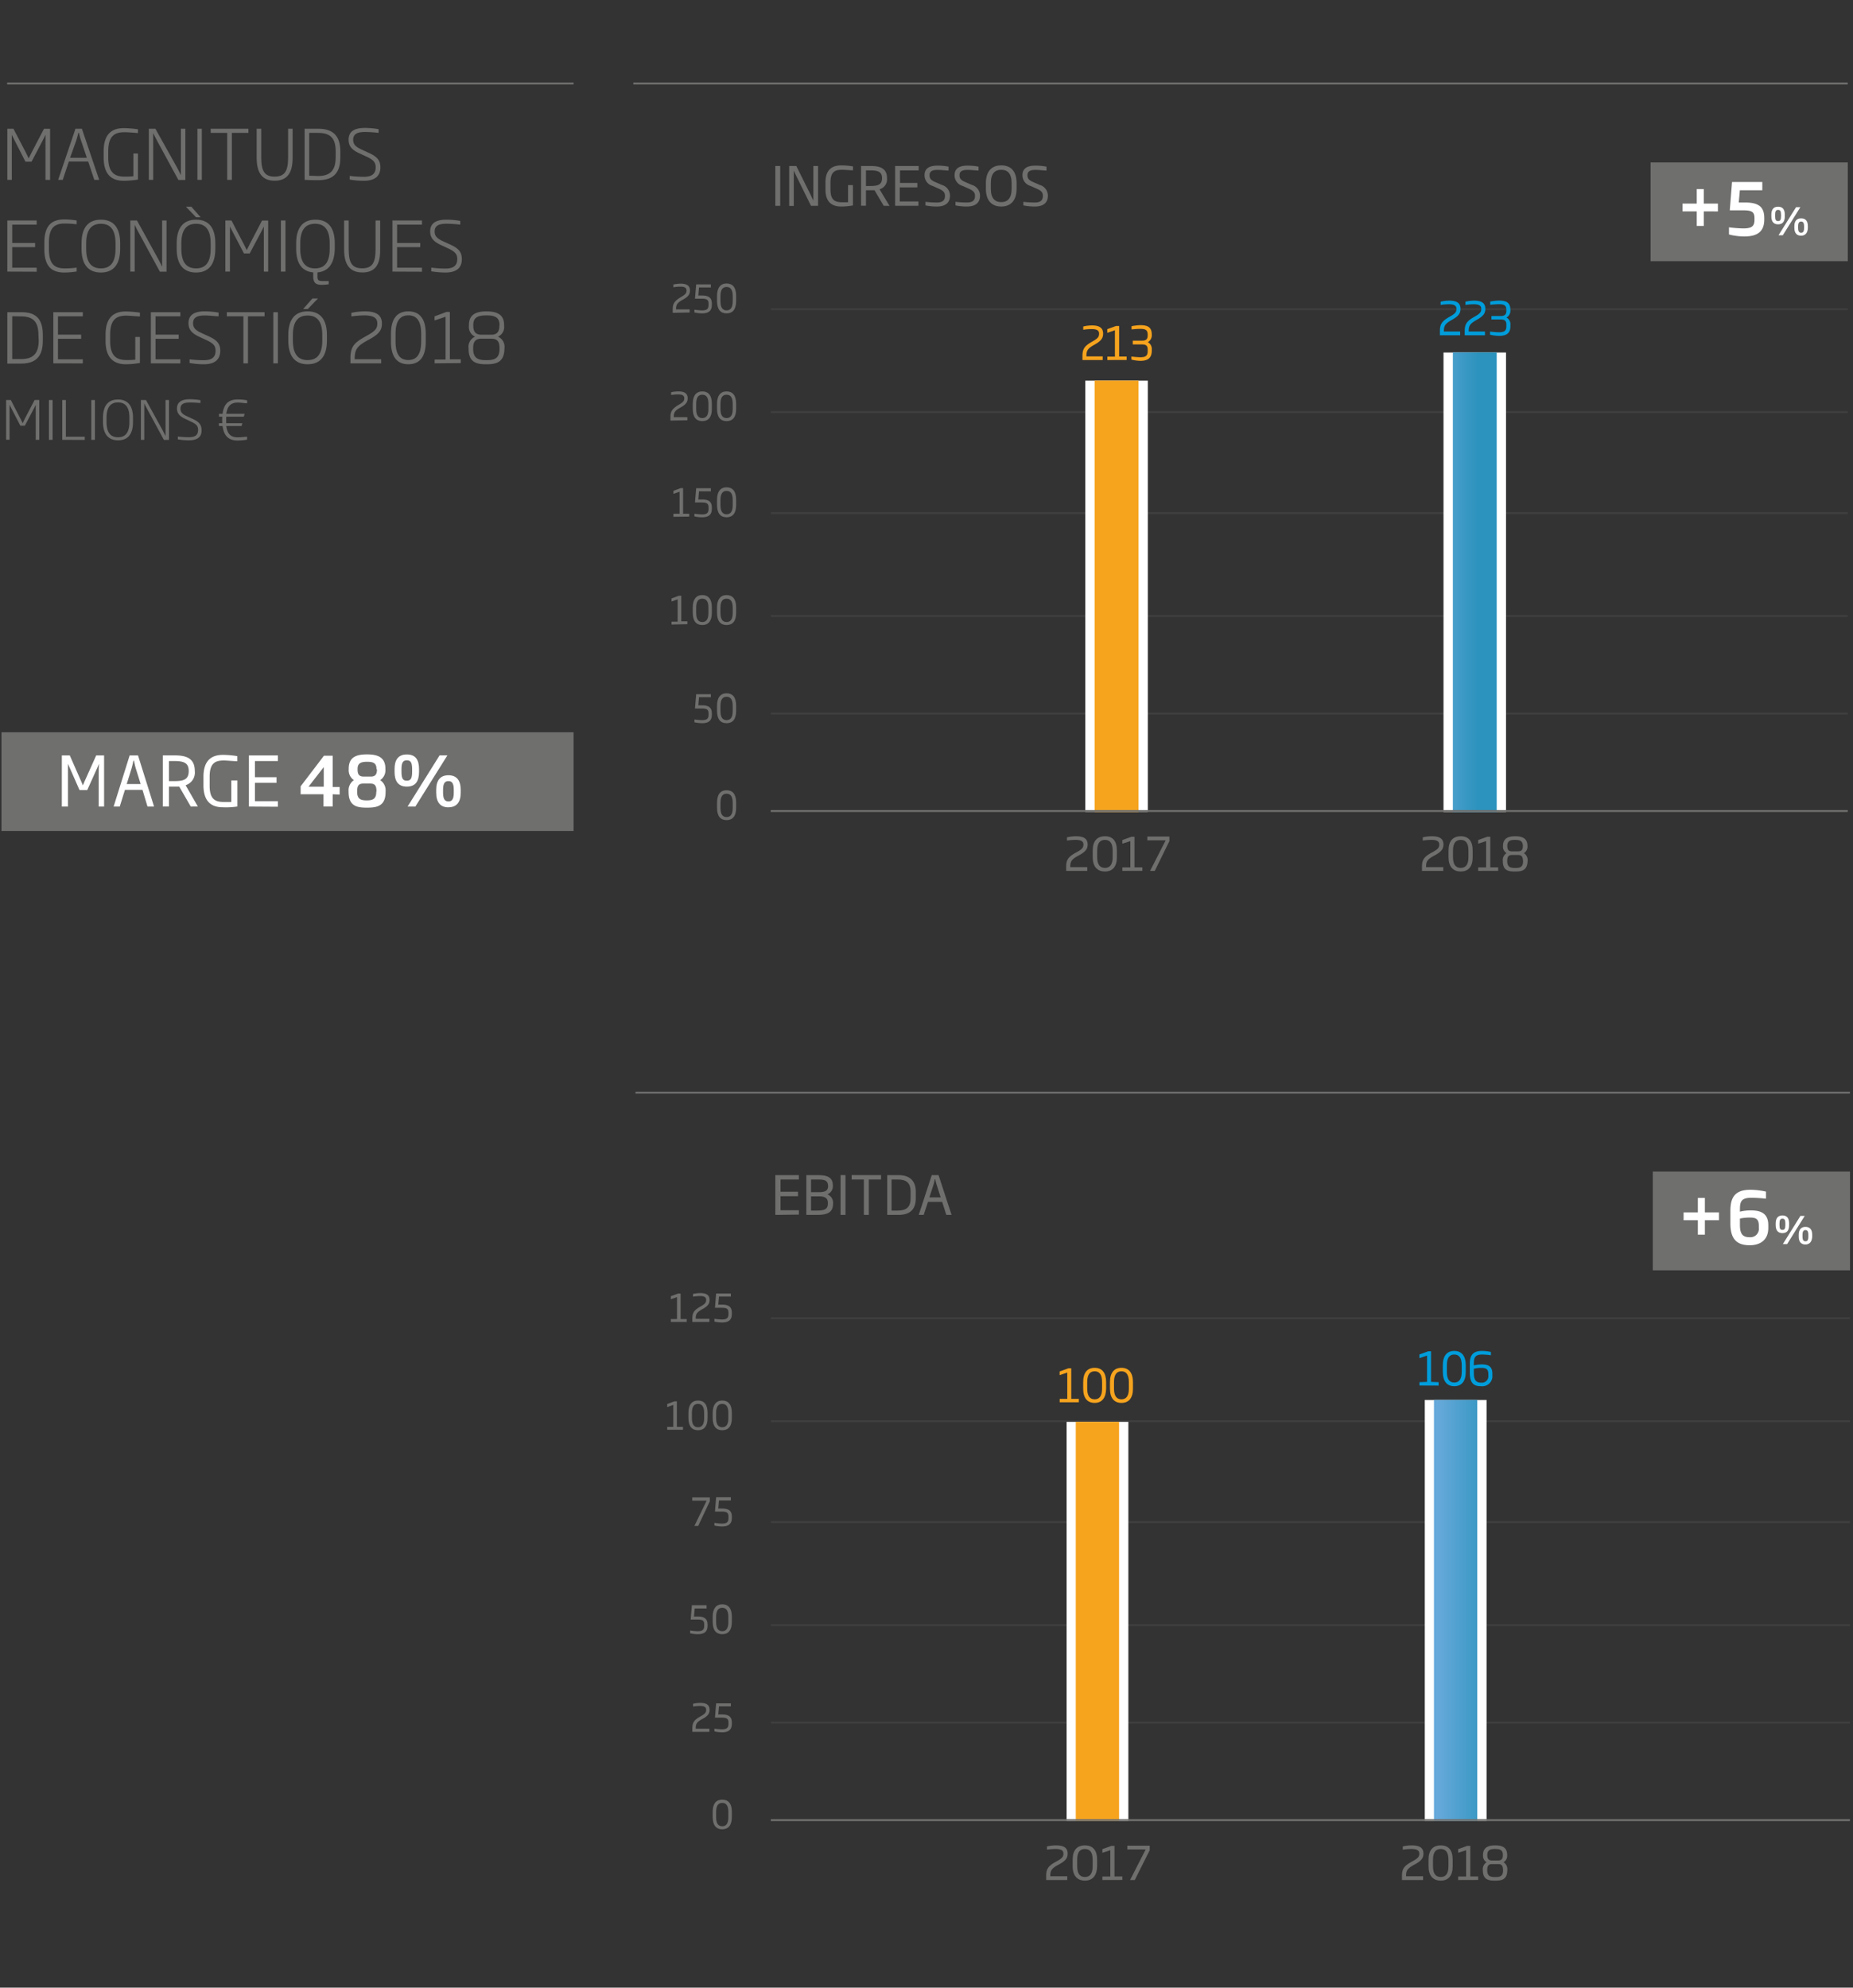 <svg xmlns="http://www.w3.org/2000/svg" xmlns:xlink="http://www.w3.org/1999/xlink" viewBox="0 0 303 325"><rect x="0" y="0" width="303" height="325" fill="#333333" stroke="none"/><defs><style>.a,.d,.g{fill:none;}.b{clip-path:url(#a);}.c{fill:#6f6f6e;}.d,.g{stroke:#6f6f6e;stroke-width:0.31px;}.d{stroke-miterlimit:10;}.e{opacity:0.2;}.f{clip-path:url(#b);}.h{clip-path:url(#c);}.i{clip-path:url(#d);}.j{clip-path:url(#e);}.k{clip-path:url(#f);}.l{fill:#f6a41e;}.m{fill:#009ddb;}.n{fill:#fff;}.o{clip-path:url(#g);}.p{fill:url(#h);}.q{clip-path:url(#i);}.r{clip-path:url(#j);}.s{clip-path:url(#k);}.t{clip-path:url(#l);}.u{clip-path:url(#m);}.v{clip-path:url(#n);}.w{fill:url(#o);}</style><clipPath id="a"><rect class="a" x="-11.01" y="11.87" width="317.01" height="304.13"/></clipPath><clipPath id="b"><rect class="a" x="114.78" y="107.76" width="198.61" height="10.31"/></clipPath><clipPath id="c"><rect class="a" x="114.78" y="91.82" width="198.61" height="10.31"/></clipPath><clipPath id="d"><rect class="a" x="114.78" y="58.47" width="198.61" height="10.31"/></clipPath><clipPath id="e"><rect class="a" x="114.78" y="74.99" width="198.61" height="10.31"/></clipPath><clipPath id="f"><rect class="a" x="114.78" y="41.64" width="198.61" height="10.31"/></clipPath><clipPath id="g"><rect class="a" x="237.57" y="57.62" width="7.17" height="75.15"/></clipPath><linearGradient id="h" x1="-1086.34" y1="-176.77" x2="-1085.09" y2="-176.77" gradientTransform="matrix(7.03, 0, 0, -7.03, 7869.75, -1146.83)" gradientUnits="userSpaceOnUse"><stop offset="0" stop-color="#66a9da"/><stop offset="0.96" stop-color="#2f94bf"/><stop offset="1" stop-color="#2c93be"/></linearGradient><clipPath id="i"><rect class="a" x="114.78" y="272.76" width="198.97" height="10.31"/></clipPath><clipPath id="j"><rect class="a" x="114.78" y="256.82" width="198.97" height="10.31"/></clipPath><clipPath id="k"><rect class="a" x="114.78" y="223.47" width="198.97" height="10.31"/></clipPath><clipPath id="l"><rect class="a" x="114.78" y="239.99" width="198.97" height="10.31"/></clipPath><clipPath id="m"><rect class="a" x="114.78" y="206.64" width="198.97" height="10.31"/></clipPath><clipPath id="n"><rect class="a" x="234.48" y="228.9" width="7.08" height="68.87"/></clipPath><linearGradient id="o" x1="-1108.11" y1="-201.44" x2="-1106.86" y2="-201.44" gradientTransform="matrix(6.94, 0, 0, -6.94, 7925.32, -1134.88)" xlink:href="#h"/></defs><title>06-magnitudes-economicas-small-CAT</title><g class="b"><path class="c" d="M174.34,142.4v-.71c0-1.22.47-1.67,1.7-2.34.93-.5,1.12-.76,1.12-1.26s-.34-.76-1.26-.76a9.32,9.32,0,0,0-1.43.11v-.53a6.78,6.78,0,0,1,1.46-.17c1.29,0,1.92.39,1.92,1.35,0,.69-.31,1.17-1.43,1.77s-1.41.94-1.41,1.82v.11h2.78v.61Z"/><path class="c" d="M180.68,142.5c-1.25,0-2-.79-2-2.34v-1.08c0-1.56.71-2.34,2-2.34s1.95.78,1.95,2.34v1.08C182.63,141.71,181.92,142.5,180.68,142.5Zm1.26-3.42c0-1.32-.53-1.75-1.26-1.75s-1.27.43-1.27,1.75v1.08c0,1.31.54,1.75,1.27,1.75s1.26-.44,1.26-1.75Z"/><path class="c" d="M183.53,142.4v-.57l1.3,0v-4.3l-1.3.42v-.6l1.48-.53h.5v5l1.29,0v.57Z"/><path class="c" d="M188.83,142.4h-.77l2.55-5h-3v-.61h3.61v.73Z"/><path class="c" d="M232.52,142.4v-.71c0-1.22.47-1.67,1.7-2.34.93-.5,1.12-.76,1.12-1.26s-.34-.76-1.26-.76a9.32,9.32,0,0,0-1.43.11v-.53a6.8,6.8,0,0,1,1.47-.17c1.28,0,1.91.39,1.91,1.35,0,.69-.31,1.17-1.43,1.77s-1.41.94-1.41,1.82v.11H236v.61Z"/><path class="c" d="M238.86,142.5c-1.25,0-2-.79-2-2.34v-1.08c0-1.56.71-2.34,2-2.34s1.95.78,1.95,2.34v1.08C240.81,141.71,240.1,142.5,238.86,142.5Zm1.26-3.42c0-1.32-.53-1.75-1.26-1.75s-1.27.43-1.27,1.75v1.08c0,1.31.54,1.75,1.27,1.75s1.26-.44,1.26-1.75Z"/><path class="c" d="M241.71,142.4v-.57l1.3,0v-4.3l-1.3.42v-.6l1.48-.53h.5v5l1.29,0v.57Z"/><path class="c" d="M247.74,142.5c-1,0-2-.07-2-1.71a1.33,1.33,0,0,1,.61-1.29,1.24,1.24,0,0,1-.58-1.17c0-1.36,1-1.59,2-1.59s2,.23,2,1.59a1.24,1.24,0,0,1-.59,1.17,1.33,1.33,0,0,1,.61,1.29C249.73,142.43,248.7,142.5,247.74,142.5Zm.51-2.7h-1c-.6,0-.79.3-.79,1,0,1,.54,1.12,1.31,1.12s1.28-.11,1.28-1.12C249,140.1,248.85,139.8,248.25,139.8Zm-.51-2.47c-.73,0-1.27.12-1.27,1,0,.55.17.88.77.88h1c.6,0,.78-.33.78-.88C249,137.45,248.49,137.33,247.74,137.33Z"/><path class="c" d="M7.44,29.41V23.35c0-.5,0-.83,0-1.31h0c-.18.4-.37.75-.56,1.12L5.16,26.44h-1L2.49,23.16c-.18-.37-.37-.75-.56-1.12h0c0,.48,0,.8,0,1.31v6.06H1.2V21.05h1l2,3.84c.17.33.33.68.49,1h0c.16-.34.34-.68.5-1l2-3.83h1v8.36Z"/><path class="c" d="M15.42,29.41l-1-3H11.26l-1,3H9.51l2.83-8.36h1.05l2.83,8.36ZM13.26,23a10.8,10.8,0,0,1-.36-1.3h-.08c-.11.46-.23.87-.36,1.3l-1,2.8H14.2Z"/><path class="c" d="M20.24,29.56c-1.91,0-3.29-.94-3.29-3.81v-1c0-3,1.5-3.8,3.29-3.8a16.87,16.87,0,0,1,2.32.19v.62c-.48-.05-1.66-.14-2.22-.14-1.59,0-2.64.61-2.64,3.13v1c0,2.4,1,3.13,2.63,3.13.49,0,1,0,1.48-.06V25.1h.75v4.26A14.86,14.86,0,0,1,20.24,29.56Z"/><path class="c" d="M29.17,29.43l-3.53-6.5c-.19-.36-.4-.76-.59-1.17h0c0,.46,0,1,0,1.44v6.21h-.71V21.05h1.07L29,27.48c.18.34.4.77.58,1.15h0c0-.53,0-1,0-1.47V21.05h.73v8.38Z"/><path class="c" d="M32.28,29.41V21.05H33v8.36Z"/><path class="c" d="M37.91,21.73v7.68h-.76V21.73h-2.7v-.68h6.17v.68Z"/><path class="c" d="M44.91,29.55c-2,0-2.94-1.25-2.94-3.73V21.05h.75v4.7c0,2.2.52,3.13,2.19,3.13s2.2-.94,2.2-3.13v-4.7h.74v4.77C47.85,28.3,46.94,29.55,44.91,29.55Z"/><path class="c" d="M52.06,29.46c-1,0-1.43,0-2.25-.05V21.05c.9,0,1.21,0,2.25,0,2.51,0,3.59,1.29,3.59,3.71v1C55.65,28.14,54.62,29.46,52.06,29.46Zm2.83-4.73c0-2.26-1-3-2.89-3-.56,0-1,0-1.44,0v7c.43,0,.91.05,1.44.05,1.9,0,2.89-.81,2.89-3.08Z"/><path class="c" d="M59.49,29.56a13.16,13.16,0,0,1-2.31-.2v-.6a18.79,18.79,0,0,0,2.31.15c1.23,0,1.94-.42,1.94-1.55,0-.83-.38-1.22-1.48-1.74l-1.14-.53C57.68,24.58,57,24,57,22.85c0-1.34.92-1.93,2.65-1.93a13,13,0,0,1,2.26.2v.61a20.08,20.08,0,0,0-2.23-.15c-1.2,0-1.93.31-1.93,1.27,0,.76.42,1.17,1.4,1.61l1.13.52c1.31.6,1.92,1.18,1.92,2.38C62.2,28.81,61.28,29.56,59.49,29.56Z"/><path class="c" d="M1.2,44.41V36.05H6v.68H2v3H5.74v.68H2v3.36H6v.66Z"/><path class="c" d="M10.53,44.56c-2,0-3.28-.9-3.28-3.85v-1c0-2.94,1.29-3.83,3.28-3.83a13.08,13.08,0,0,1,2,.17v.62a16.87,16.87,0,0,0-2-.12c-1.72,0-2.53.83-2.53,3.16v1c0,2.33.81,3.17,2.53,3.17a13.85,13.85,0,0,0,2-.12v.63A13.34,13.34,0,0,1,10.53,44.56Z"/><path class="c" d="M16.5,44.56c-2,0-3.17-1.24-3.17-3.88V39.8c0-2.65,1.16-3.88,3.17-3.88s3.15,1.23,3.15,3.88v.88C19.65,43.32,18.49,44.56,16.5,44.56Zm2.39-4.76c0-2.42-1-3.21-2.39-3.21s-2.41.79-2.41,3.21v.88c0,2.41,1,3.2,2.41,3.2s2.39-.79,2.39-3.2Z"/><path class="c" d="M26.14,44.42l-3.52-6.49c-.2-.36-.41-.77-.6-1.17h0c0,.46,0,1,0,1.44v6.21h-.71V36.05H22.4l3.54,6.43c.18.33.39.77.57,1.14h0c0-.53,0-1,0-1.46V36.05h.72v8.37Z"/><path class="c" d="M32.06,44.56c-2,0-3.17-1.24-3.17-3.88V39.8c0-2.65,1.16-3.88,3.17-3.88s3.15,1.23,3.15,3.88v.88C35.21,43.32,34.05,44.56,32.06,44.56Zm2.39-4.76c0-2.42-1-3.21-2.39-3.21s-2.41.79-2.41,3.21v.88c0,2.41,1,3.2,2.41,3.2s2.39-.79,2.39-3.2Zm-2.39-4.27L30.4,33.8h.89l1.52,1.73Z"/><path class="c" d="M43.14,44.41V38.35c0-.5,0-.84,0-1.31h0c-.18.39-.37.74-.56,1.11l-1.75,3.29h-.94l-1.72-3.29q-.27-.55-.57-1.11h0c0,.47,0,.8,0,1.31v6.06h-.75V36.05h1l2,3.84c.17.32.34.67.5,1h0c.16-.34.34-.69.5-1l2-3.83h1v8.36Z"/><path class="c" d="M45.93,44.41V36.05h.75v8.36Z"/><path class="c" d="M51.91,44.54v.65c0,.56.1.77.84.77h1v.52a7.4,7.4,0,0,1-1.15.09c-.94,0-1.38-.32-1.38-1.38v-.65c-1.76-.16-2.79-1.37-2.79-3.86V39.8c0-2.65,1.16-3.88,3.16-3.88s3.15,1.23,3.15,3.88v.88C54.69,43.16,53.66,44.38,51.91,44.54Zm2-4.74c0-2.42-1-3.21-2.4-3.21s-2.41.79-2.41,3.21v.88c0,2.41,1,3.2,2.41,3.2s2.4-.79,2.4-3.2Z"/><path class="c" d="M59.27,44.55c-2.05,0-3-1.25-3-3.73V36.05h.75v4.69c0,2.21.52,3.13,2.2,3.13s2.19-.93,2.19-3.13V36.05h.75v4.77C62.21,43.3,61.3,44.55,59.27,44.55Z"/><path class="c" d="M64.17,44.41V36.05H69v.68H64.93v3h3.79v.68H64.93v3.36H69v.66Z"/><path class="c" d="M72.84,44.56a14.27,14.27,0,0,1-2.32-.2v-.6a18.83,18.83,0,0,0,2.32.15c1.23,0,1.93-.42,1.93-1.56,0-.82-.38-1.21-1.48-1.73l-1.14-.53c-1.12-.52-1.81-1.1-1.81-2.24,0-1.34.92-1.93,2.66-1.93a13.2,13.2,0,0,1,2.26.2v.61A20.46,20.46,0,0,0,73,36.58c-1.19,0-1.93.3-1.93,1.27,0,.75.42,1.17,1.4,1.61l1.14.52c1.3.59,1.91,1.18,1.91,2.37C75.54,43.8,74.63,44.56,72.84,44.56Z"/><path class="c" d="M3.45,59.45c-1,0-1.43,0-2.25,0V51.05c.9,0,1.21,0,2.25,0C6,51,7,52.31,7,54.73v1C7,58.14,6,59.45,3.45,59.45Zm2.83-4.72c0-2.26-1-3-2.89-3L2,51.71v7c.43,0,.91,0,1.44,0,1.9,0,2.89-.81,2.89-3.07Z"/><path class="c" d="M8.72,59.41V51.05h4.82v.67H9.48v3h3.79v.68H9.48v3.35h4.06v.67Z"/><path class="c" d="M20.56,59.56c-1.91,0-3.3-1-3.3-3.82v-1c0-3,1.51-3.81,3.3-3.81a16.87,16.87,0,0,1,2.32.19v.62c-.49,0-1.67-.13-2.22-.13-1.6,0-2.65.61-2.65,3.13v1c0,2.41,1,3.13,2.64,3.13a14,14,0,0,0,1.47-.06V55.1h.76v4.25A14.89,14.89,0,0,1,20.56,59.56Z"/><path class="c" d="M24.67,59.41V51.05h4.82v.67H25.43v3h3.79v.68H25.43v3.35h4.06v.67Z"/><path class="c" d="M33.33,59.56A13,13,0,0,1,31,59.35v-.59a21.45,21.45,0,0,0,2.32.14c1.22,0,1.93-.41,1.93-1.55,0-.82-.38-1.22-1.48-1.73l-1.14-.53c-1.13-.52-1.81-1.1-1.81-2.24,0-1.34.92-1.94,2.65-1.94a14.35,14.35,0,0,1,2.27.2v.61c-.49,0-1.43-.14-2.24-.14-1.2,0-1.93.3-1.93,1.27,0,.75.42,1.17,1.4,1.61l1.13.52c1.31.59,1.92,1.18,1.92,2.37C36,58.8,35.12,59.56,33.33,59.56Z"/><path class="c" d="M40.55,51.72v7.69H39.8V51.72H37.09v-.67h6.17v.67Z"/><path class="c" d="M44.69,59.41V51.05h.75v8.36Z"/><path class="c" d="M50.3,59.56c-2,0-3.16-1.24-3.16-3.89v-.88c0-2.64,1.16-3.88,3.16-3.88s3.16,1.24,3.16,3.88v.88C53.46,58.32,52.3,59.56,50.3,59.56Zm2.4-4.77c0-2.42-1-3.2-2.4-3.2s-2.41.78-2.41,3.2v.88c0,2.42,1,3.21,2.41,3.21s2.4-.79,2.4-3.21Zm-2.37-4.26h-.76l1.52-1.73H52Z"/><path class="c" d="M57.3,59.41V58.6c0-2,.68-2.6,2.58-3.65,1.49-.82,1.82-1.22,1.82-2.08s-.62-1.3-2.12-1.3a14.93,14.93,0,0,0-2.12.17v-.59a11.28,11.28,0,0,1,2.16-.24c1.92,0,2.83.6,2.83,2,0,1.06-.45,1.72-2.16,2.64S58,57,58,58.59v.15h4.33v.67Z"/><path class="c" d="M66.77,59.56c-1.78,0-2.84-1.13-2.84-3.67V54.58c0-2.54,1.06-3.67,2.84-3.67s2.85,1.13,2.85,3.67v1.31C69.62,58.43,68.55,59.56,66.77,59.56Zm2.1-5c0-2.28-.89-3-2.1-3s-2.09.73-2.09,3v1.31c0,2.29.89,3,2.09,3s2.1-.73,2.1-3Z"/><path class="c" d="M71.07,59.41v-.62l1.79,0v-7l-1.8.6v-.66L73,51h.56v7.75l1.78,0v.62Z"/><path class="c" d="M79.56,59.56H79.5c-1.62,0-2.88-.33-2.88-2.54v-.08a1.79,1.79,0,0,1,1.06-1.89,1.75,1.75,0,0,1-1-1.8v-.11c0-1.77,1.24-2.22,2.85-2.22h.06c1.6,0,2.84.45,2.84,2.22v.11a1.73,1.73,0,0,1-1,1.8,1.8,1.8,0,0,1,1.06,1.88V57C82.44,59.24,81.18,59.56,79.56,59.56Zm2.12-2.63c0-1-.29-1.55-1.35-1.55H78.72c-1.06,0-1.35.6-1.35,1.56V57c0,1.58.78,1.89,2.13,1.89h.06c1.35,0,2.12-.31,2.12-1.88Zm0-3.79c0-1.26-.78-1.57-2.1-1.57H79.5c-1.33,0-2.11.31-2.11,1.57v.11c0,.84.27,1.48,1.33,1.48h1.61c1.06,0,1.33-.63,1.33-1.48Z"/><path class="c" d="M5.84,71.92V67.2c0-.39,0-.65,0-1h0c-.14.31-.29.58-.44.87L4.06,69.61H3.33L2,67.05c-.14-.29-.29-.58-.44-.87h0c0,.37,0,.62,0,1v4.72H1V65.41h.77l1.55,3c.13.25.27.52.39.78h0c.12-.27.26-.54.38-.79l1.57-3h.76v6.51Z"/><path class="c" d="M8,71.92V65.41H8.6v6.51Z"/><path class="c" d="M10.18,71.92V65.41h.59v6h3.09v.52Z"/><path class="c" d="M14.93,71.92V65.41h.59v6.51Z"/><path class="c" d="M19.3,72c-1.56,0-2.46-1-2.46-3v-.68c0-2.06.9-3,2.46-3s2.45,1,2.45,3V69C21.75,71.07,20.85,72,19.3,72Zm1.86-3.7c0-1.88-.78-2.5-1.86-2.5s-1.88.62-1.88,2.5V69c0,1.88.79,2.5,1.88,2.5s1.86-.62,1.86-2.5Z"/><path class="c" d="M26.8,71.93l-2.74-5.06c-.15-.28-.32-.59-.47-.91h0c0,.36,0,.75,0,1.12v4.84h-.55V65.41h.83l2.75,5c.14.26.31.6.45.89h0c0-.41,0-.8,0-1.13V65.41h.56v6.52Z"/><path class="c" d="M30.88,72a10.36,10.36,0,0,1-1.8-.16v-.46a16,16,0,0,0,1.8.11c1,0,1.51-.32,1.51-1.2,0-.64-.3-.95-1.16-1.35l-.88-.42c-.88-.4-1.41-.85-1.41-1.74,0-1,.72-1.5,2.07-1.5a10.69,10.69,0,0,1,1.76.15v.48A15.15,15.15,0,0,0,31,65.82c-.92,0-1.49.24-1.49,1,0,.59.32.91,1.08,1.25l.89.41c1,.46,1.48.92,1.48,1.85C33,71.44,32.28,72,30.88,72Z"/><path class="c" d="M37,67.66h3l-.13.47H37a9.63,9.63,0,0,0,0,1.07h2.62l-.12.46H37c.21,1.49.91,1.85,1.9,1.85.46,0,1.09-.07,1.5-.11v.49a9.47,9.47,0,0,1-1.52.14c-1.24,0-2.25-.5-2.49-2.37h-.59V69.2h.55a6.39,6.39,0,0,1,0-1.07h-.54v-.47h.59c.22-1.88,1.25-2.35,2.49-2.35a7.45,7.45,0,0,1,1.52.15v.48c-.41,0-1-.11-1.5-.11C37.92,65.83,37.23,66.19,37,67.66Z"/><line class="d" x1="1.16" y1="13.66" x2="93.79" y2="13.66"/><line class="d" x1="103.56" y1="13.66" x2="302.14" y2="13.66"/><g class="e"><g class="f"><line class="g" x1="126.03" y1="116.67" x2="302.14" y2="116.67"/></g></g><g class="e"><g class="h"><line class="g" x1="126.03" y1="100.72" x2="302.14" y2="100.72"/></g></g><g class="e"><g class="i"><line class="g" x1="126.03" y1="67.38" x2="302.14" y2="67.38"/></g></g><g class="e"><g class="j"><line class="g" x1="126.03" y1="83.89" x2="302.14" y2="83.89"/></g></g><g class="e"><g class="k"><line class="g" x1="126.03" y1="50.55" x2="302.14" y2="50.55"/></g></g><path class="c" d="M118.81,134.1c-1,0-1.56-.66-1.56-2v-.89c0-1.31.57-2,1.56-2s1.56.65,1.56,2v.89C120.37,133.44,119.81,134.1,118.81,134.1Zm1-2.85c0-1.11-.42-1.47-1-1.47s-1,.36-1,1.47v.89c0,1.1.43,1.46,1,1.46s1-.36,1-1.46Z"/><path class="c" d="M114.78,118.25a6,6,0,0,1-1.23-.15v-.46a10.31,10.31,0,0,0,1.22.11c.8,0,1.09-.22,1.09-.88v-.19c0-.61-.21-.83-1.09-.83h-1.13l.2-2.34h2.4V114H114.3l-.11,1.33h.6c1.13,0,1.61.39,1.61,1.33v.19C116.4,117.87,115.84,118.25,114.78,118.25Z"/><path class="c" d="M118.81,118.25c-1,0-1.56-.66-1.56-2v-.89c0-1.31.57-2,1.56-2s1.56.65,1.56,2v.89C120.37,117.59,119.81,118.25,118.81,118.25Zm1-2.85c0-1.11-.42-1.47-1-1.47s-1,.36-1,1.47v.89c0,1.1.43,1.46,1,1.46s1-.36,1-1.46Z"/><path class="c" d="M109.81,102.12v-.47l1,0V98l-1,.35v-.5l1.19-.44h.4v4.18l1,0v.47Z"/><path class="c" d="M114.84,102.2c-1,0-1.56-.66-1.56-2v-.9c0-1.3.57-2,1.56-2s1.56.66,1.56,2v.9C116.4,101.54,115.84,102.2,114.84,102.2Zm1-2.85c0-1.1-.42-1.46-1-1.46s-1,.36-1,1.46v.9c0,1.1.43,1.46,1,1.46s1-.36,1-1.46Z"/><path class="c" d="M118.81,102.2c-1,0-1.56-.66-1.56-2v-.9c0-1.3.57-2,1.56-2s1.56.66,1.56,2v.9C120.37,101.54,119.81,102.2,118.81,102.2Zm1-2.85c0-1.1-.42-1.46-1-1.46s-1,.36-1,1.46v.9c0,1.1.43,1.46,1,1.46s1-.36,1-1.46Z"/><path class="c" d="M109.63,68.77v-.59c0-1,.38-1.39,1.36-2,.74-.42.9-.64.9-1.06s-.27-.63-1-.63a8.38,8.38,0,0,0-1.15.09v-.44a5.26,5.26,0,0,1,1.18-.14c1,0,1.53.33,1.53,1.12,0,.59-.25,1-1.14,1.49s-1.13.78-1.13,1.52v.08h2.22v.51Z"/><path class="c" d="M114.84,68.86c-1,0-1.56-.66-1.56-2V66c0-1.31.57-2,1.56-2s1.56.65,1.56,2v.89C116.4,68.2,115.84,68.86,114.84,68.86Zm1-2.85c0-1.11-.42-1.47-1-1.47s-1,.36-1,1.47v.89c0,1.1.43,1.46,1,1.46s1-.36,1-1.46Z"/><path class="c" d="M118.81,68.86c-1,0-1.56-.66-1.56-2V66c0-1.31.57-2,1.56-2s1.56.65,1.56,2v.89C120.37,68.2,119.81,68.86,118.81,68.86Zm1-2.85c0-1.11-.42-1.47-1-1.47s-1,.36-1,1.47v.89c0,1.1.43,1.46,1,1.46s1-.36,1-1.46Z"/><path class="c" d="M110.12,84.5V84l1,0V80.4l-1,.35v-.5l1.18-.44h.4V84l1,0v.47Z"/><path class="c" d="M114.78,84.58a5.32,5.32,0,0,1-1.23-.15V84a10.31,10.31,0,0,0,1.22.11c.8,0,1.09-.23,1.09-.89V83c0-.61-.21-.84-1.09-.84h-1.13l.2-2.33h2.4v.51H114.3l-.11,1.33h.6c1.13,0,1.61.39,1.61,1.33v.18C116.4,84.2,115.84,84.58,114.78,84.58Z"/><path class="c" d="M118.81,84.58c-1,0-1.56-.66-1.56-2v-.9c0-1.3.57-2,1.56-2s1.56.66,1.56,2v.9C120.37,83.92,119.81,84.58,118.81,84.58Zm1-2.85c0-1.1-.42-1.46-1-1.46s-1,.36-1,1.46v.9c0,1.1.43,1.46,1,1.46s1-.36,1-1.46Z"/><path class="c" d="M110,51.15v-.59c0-1,.38-1.39,1.36-2,.74-.42.9-.64.9-1.06s-.28-.63-1-.63a7,7,0,0,0-1.15.1v-.45a5.93,5.93,0,0,1,1.18-.14c1,0,1.53.33,1.53,1.12,0,.59-.25,1-1.14,1.49s-1.13.78-1.13,1.52v.08h2.22v.51Z"/><path class="c" d="M114.78,51.24a6,6,0,0,1-1.23-.15v-.46a10,10,0,0,0,1.22.12c.8,0,1.09-.23,1.09-.89v-.19c0-.61-.21-.83-1.09-.83h-1.13l.2-2.34h2.4V47H114.3l-.11,1.32h.6c1.13,0,1.61.39,1.61,1.33v.19C116.4,50.86,115.84,51.24,114.78,51.24Z"/><path class="c" d="M118.81,51.24c-1,0-1.56-.66-1.56-2v-.89c0-1.3.57-2,1.56-2s1.56.66,1.56,2v.89C120.37,50.58,119.81,51.24,118.81,51.24Zm1-2.85c0-1.1-.42-1.47-1-1.47s-1,.37-1,1.47v.89c0,1.1.43,1.47,1,1.47s1-.37,1-1.47Z"/><path class="l" d="M177,58.87v-.7c0-1.22.46-1.67,1.64-2.34.89-.5,1.08-.76,1.08-1.27s-.33-.75-1.22-.75a8.54,8.54,0,0,0-1.37.11v-.53a6.23,6.23,0,0,1,1.41-.18c1.23,0,1.84.4,1.84,1.35,0,.7-.3,1.18-1.38,1.78s-1.35.94-1.35,1.82v.11h2.66v.6Z"/><path class="l" d="M181.07,58.87v-.56l1.24,0V54l-1.25.42v-.6l1.43-.52H183v5l1.23,0v.56Z"/><path class="l" d="M186.47,59a6.31,6.31,0,0,1-1.46-.2v-.51a12.84,12.84,0,0,0,1.45.12c.8,0,1.21-.18,1.21-1v-.19c0-.5-.09-.9-.89-.9h-1.55V55.7h1.55c.8,0,.89-.43.89-.93,0-.75-.27-1-1.22-1a13.13,13.13,0,0,0-1.42.1v-.53a8.22,8.22,0,0,1,1.44-.17c1.25,0,1.87.36,1.87,1.56a1.29,1.29,0,0,1-.65,1.22,1.24,1.24,0,0,1,.65,1.19v.19C188.34,58.58,187.65,59,186.47,59Z"/><path class="m" d="M235.45,54.82v-.71c0-1.22.45-1.67,1.63-2.34.89-.5,1.08-.76,1.08-1.26s-.33-.76-1.22-.76a8.74,8.74,0,0,0-1.37.11v-.53a6.33,6.33,0,0,1,1.41-.17c1.24,0,1.84.39,1.84,1.35,0,.69-.3,1.17-1.37,1.77s-1.35.94-1.35,1.82v.11h2.66v.61Z"/><path class="m" d="M239.51,54.82v-.71c0-1.22.45-1.67,1.63-2.34.89-.5,1.08-.76,1.08-1.26s-.33-.76-1.22-.76a8.74,8.74,0,0,0-1.37.11v-.53a6.33,6.33,0,0,1,1.41-.17c1.24,0,1.84.39,1.84,1.35,0,.69-.3,1.17-1.37,1.77s-1.35.94-1.35,1.82v.11h2.66v.61Z"/><path class="m" d="M245.11,54.92a7.09,7.09,0,0,1-1.46-.19v-.52a11,11,0,0,0,1.46.12c.8,0,1.21-.18,1.21-1v-.19c0-.5-.09-.9-.9-.9h-1.54v-.57h1.54c.81,0,.9-.44.9-.93,0-.76-.27-1-1.22-1a13.13,13.13,0,0,0-1.42.1v-.53a8.55,8.55,0,0,1,1.43-.16c1.26,0,1.87.36,1.87,1.56a1.29,1.29,0,0,1-.64,1.21,1.24,1.24,0,0,1,.64,1.19v.19C247,54.52,246.29,54.92,245.11,54.92Z"/><rect class="n" x="177.47" y="62.24" width="10.22" height="70.51"/><rect class="l" x="178.99" y="62.23" width="7.17" height="70.54"/><rect class="n" x="236.04" y="57.64" width="10.22" height="75.12"/><g class="o"><rect class="p" x="237.57" y="57.62" width="7.17" height="75.15"/></g><line class="g" x1="126.03" y1="132.61" x2="302.14" y2="132.61"/><path class="c" d="M126.78,33.65V27.14h.8v6.51Z"/><path class="c" d="M132.61,33.65,130.32,29c-.16-.32-.36-.72-.52-1.1h0c0,.43,0,.9,0,1.36v4.41h-.75V27.14h1.16l2.26,4.55c.16.31.37.76.53,1.11h0c0-.52,0-1,0-1.43V27.14h.77v6.51Z"/><path class="c" d="M137.57,33.77c-1.45,0-2.59-.64-2.59-2.8V29.82c0-2.28,1.31-2.78,2.6-2.78a11.3,11.3,0,0,1,1.9.17v.64c-.38,0-1.42-.09-1.79-.09-1.1,0-1.89.28-1.89,2.06V31c0,1.65.67,2.07,1.87,2.07.38,0,.75,0,1,0V30.27h.8v3.32A10.62,10.62,0,0,1,137.57,33.77Z"/><path class="c" d="M144.5,33.65,143,31.11H141.6v2.53h-.8V27.14h1.53c1.5,0,2.71.32,2.71,2a1.68,1.68,0,0,1-1.22,1.81l1.63,2.71Zm-2.17-5.79h-.73v2.55h.75c1.27,0,1.88-.26,1.88-1.28S143.59,27.86,142.33,27.86Z"/><path class="c" d="M146.37,33.65V27.14h3.85v.72h-3.05v2.05H150v.73h-2.87v2.3h3.05v.71Z"/><path class="c" d="M153.19,33.77a9.86,9.86,0,0,1-1.86-.18V33a15.77,15.77,0,0,0,1.86.11c.88,0,1.33-.31,1.33-1.07,0-.51-.2-.81-.89-1.13l-1.11-.5a1.8,1.8,0,0,1-1.34-1.76c0-1.06.7-1.57,2.13-1.57a9.18,9.18,0,0,1,1.79.17v.64c-.39,0-1.14-.11-1.77-.11-.85,0-1.33.2-1.33.87,0,.5.18.78.87,1.09l1.12.49A1.83,1.83,0,0,1,155.34,32C155.34,33.13,154.62,33.77,153.19,33.77Z"/><path class="c" d="M158.1,33.77a9.76,9.76,0,0,1-1.86-.18V33a15.77,15.77,0,0,0,1.86.11c.88,0,1.33-.31,1.33-1.07,0-.51-.2-.81-.89-1.13l-1.11-.5a1.8,1.8,0,0,1-1.34-1.76c0-1.06.7-1.57,2.13-1.57a9.18,9.18,0,0,1,1.79.17v.64c-.39,0-1.14-.11-1.77-.11-.85,0-1.34.2-1.34.87,0,.5.19.78.88,1.09l1.12.49A1.83,1.83,0,0,1,160.25,32C160.25,33.13,159.53,33.77,158.1,33.77Z"/><path class="c" d="M163.72,33.77c-1.62,0-2.51-1.05-2.51-2.91v-.92c0-1.86.89-2.9,2.51-2.9s2.51,1,2.51,2.9v.92C166.23,32.72,165.34,33.77,163.72,33.77Zm1.7-3.83c0-1.6-.7-2.18-1.7-2.18s-1.7.58-1.7,2.18v.92c0,1.6.7,2.19,1.7,2.19s1.7-.59,1.7-2.19Z"/><path class="c" d="M169.2,33.77a9.86,9.86,0,0,1-1.86-.18V33a15.77,15.77,0,0,0,1.86.11c.88,0,1.33-.31,1.33-1.07,0-.51-.19-.81-.88-1.13l-1.12-.5a1.81,1.81,0,0,1-1.34-1.76c0-1.06.7-1.57,2.13-1.57a9.4,9.4,0,0,1,1.8.17v.64c-.4,0-1.14-.11-1.77-.11-.86,0-1.34.2-1.34.87,0,.5.18.78.87,1.09l1.12.49A1.83,1.83,0,0,1,171.35,32C171.35,33.13,170.64,33.77,169.2,33.77Z"/><rect class="c" x="269.9" y="26.56" width="32.25" height="16.15"/><rect class="c" x="0.24" y="119.73" width="93.55" height="16.15"/><path class="n" d="M278.6,34.57v2.37h-1.15V34.57h-2.33V33.29h2.33V30.92h1.15v2.37h2.31v1.28Z"/><path class="n" d="M285.25,38.66a10.25,10.25,0,0,1-2.53-.32V37.17a22.24,22.24,0,0,0,2.3.18c1.38,0,1.87-.33,1.87-1.39v-.27c0-1-.36-1.3-1.84-1.3h-2.2l.37-4.63h4.95v1.35H284.5l-.18,2h1c2.33,0,3.17.77,3.17,2.56V36C288.45,37.93,287.28,38.66,285.25,38.66Z"/><path class="n" d="M290.75,36.68c-.81,0-1.1-.54-1.1-1.31v-.26c0-.78.29-1.31,1.1-1.31s1.1.51,1.1,1.31v.26C291.85,36.16,291.55,36.68,290.75,36.68Zm.48-1.57c0-.62-.15-.79-.48-.79s-.48.2-.48.79v.26c0,.61.15.78.48.78s.48-.17.48-.78Zm.29,3.36h-.7l2.87-4.59h.7Zm3,.07c-.74,0-1.11-.46-1.11-1.3V37c0-.85.37-1.3,1.11-1.3s1.1.45,1.1,1.3v.28C295.59,38.08,295.21,38.54,294.49,38.54ZM295,37c0-.63-.2-.77-.48-.77s-.49.14-.49.77v.28c0,.62.2.77.49.77s.48-.15.48-.77Z"/><path class="n" d="M16.14,131.88v-5.43c0-.61,0-1,.05-1.56h0c-.18.46-.38.86-.57,1.29l-1.35,3H13l-1.32-3c-.18-.43-.38-.86-.57-1.29h0c0,.58,0,.94,0,1.56v5.43h-1v-8.36h1.3l1.66,3.77c.17.36.33.77.48,1.13h0c.15-.38.33-.78.5-1.15l1.68-3.75h1.29v8.36Z"/><path class="n" d="M24.12,131.88l-.82-2.73H20.43l-.85,2.73h-1l2.62-8.36h1.37l2.62,8.36Zm-1.88-6.12a9.78,9.78,0,0,1-.32-1.37h-.11a13.72,13.72,0,0,1-.33,1.37l-.76,2.44H23Z"/><path class="n" d="M31.19,131.88l-1.88-3.26H27.63v3.25h-1v-8.36h1.88c1.86,0,3.34.41,3.34,2.55a2.16,2.16,0,0,1-1.5,2.33l2,3.48Zm-2.67-7.44h-.89v3.28h.93c1.56,0,2.3-.33,2.3-1.65S30.07,124.44,28.52,124.44Z"/><path class="n" d="M36.45,132c-1.77,0-3.18-.82-3.18-3.6V127c0-2.93,1.61-3.57,3.19-3.57a14.44,14.44,0,0,1,2.35.21v.83c-.47,0-1.75-.12-2.2-.12-1.36,0-2.33.37-2.33,2.65v1.48c0,2.12.83,2.65,2.3,2.65.47,0,.92,0,1.24,0v-3.52h1v4.26A11.91,11.91,0,0,1,36.45,132Z"/><path class="n" d="M40.7,131.88v-8.36h4.74v.92H41.69v2.64h3.53V128H41.69v3h3.75v.91Z"/><path class="n" d="M54.4,129.87v2H52.9v-2H49.16v-1.3l3.81-5H54.4v5.11h1.14v1.24Zm-1.46-4.44-2.49,3.2h2.49Z"/><path class="n" d="M60,132.06h0c-1.56,0-3-.2-3-2.58v-.08a2,2,0,0,1,.87-1.84,1.94,1.94,0,0,1-.85-1.77v-.11c0-2,1.43-2.33,3-2.33h0c1.59,0,3,.37,3,2.33v.11a1.94,1.94,0,0,1-.85,1.77,2,2,0,0,1,.88,1.84v.08C63.06,131.86,61.57,132.06,60,132.06Zm1.56-2.68c0-.87-.23-1.26-1-1.26H59.4c-.77,0-1,.39-1,1.26v.08c0,1.23.63,1.41,1.57,1.41h0c.93,0,1.56-.18,1.56-1.41Zm0-3.67c0-1-.63-1.15-1.54-1.15h0c-.92,0-1.55.19-1.55,1.15v.12c0,.72.21,1.15,1,1.15h1.17c.77,0,1-.43,1-1.15Z"/><path class="n" d="M66.52,128.62c-1.48,0-2-1-2-2.39v-.48c0-1.41.52-2.39,2-2.39s2,.94,2,2.39v.48C68.51,127.67,68,128.62,66.52,128.62Zm.87-2.87c0-1.12-.27-1.43-.87-1.43s-.87.36-.87,1.43v.48c0,1.11.27,1.42.87,1.42s.87-.31.87-1.42Zm.53,6.13H66.65l5.23-8.37h1.28Zm5.41.13c-1.33,0-2-.84-2-2.38v-.51c0-1.54.68-2.36,2-2.36s2,.82,2,2.36v.51C75.34,131.17,74.66,132,73.33,132Zm.87-2.89c0-1.14-.36-1.4-.87-1.4s-.88.26-.88,1.4v.51c0,1.14.37,1.41.88,1.41s.87-.27.87-1.41Z"/><path class="c" d="M171.07,307.4v-.71c0-1.22.47-1.67,1.7-2.34.93-.5,1.12-.76,1.12-1.26s-.34-.76-1.26-.76a9.32,9.32,0,0,0-1.43.11v-.53a6.8,6.8,0,0,1,1.47-.17c1.28,0,1.91.39,1.91,1.35,0,.69-.31,1.17-1.43,1.77s-1.41.94-1.41,1.82v.11h2.78v.61Z"/><path class="c" d="M177.4,307.5c-1.24,0-2-.79-2-2.34v-1.08c0-1.56.71-2.34,2-2.34s2,.78,2,2.34v1.08C179.36,306.71,178.65,307.5,177.4,307.5Zm1.27-3.42c0-1.32-.53-1.75-1.27-1.75s-1.26.43-1.26,1.75v1.08c0,1.31.54,1.75,1.26,1.75s1.27-.44,1.27-1.75Z"/><path class="c" d="M180.26,307.4v-.57l1.3,0v-4.3l-1.3.42v-.6l1.48-.53h.5v5l1.29,0v.57Z"/><path class="c" d="M185.56,307.4h-.77l2.55-5h-3v-.61H188v.73Z"/><path class="c" d="M229.25,307.4v-.71c0-1.22.47-1.67,1.7-2.34.93-.5,1.13-.76,1.13-1.26s-.35-.76-1.27-.76a9.32,9.32,0,0,0-1.43.11v-.53a6.78,6.78,0,0,1,1.46-.17c1.29,0,1.92.39,1.92,1.35,0,.69-.31,1.17-1.43,1.77s-1.41.94-1.41,1.82v.11h2.78v.61Z"/><path class="c" d="M235.59,307.5c-1.25,0-2-.79-2-2.34v-1.08c0-1.56.71-2.34,2-2.34s1.95.78,1.95,2.34v1.08C237.54,306.71,236.83,307.5,235.59,307.5Zm1.26-3.42c0-1.32-.53-1.75-1.26-1.75s-1.27.43-1.27,1.75v1.08c0,1.31.54,1.75,1.27,1.75s1.26-.44,1.26-1.75Z"/><path class="c" d="M238.44,307.4v-.57l1.3,0v-4.3l-1.3.42v-.6l1.48-.53h.5v5l1.29,0v.57Z"/><path class="c" d="M244.47,307.5c-.95,0-2-.07-2-1.71a1.33,1.33,0,0,1,.61-1.29,1.24,1.24,0,0,1-.58-1.17c0-1.36,1-1.59,2-1.59s1.95.23,1.95,1.59a1.24,1.24,0,0,1-.59,1.17,1.33,1.33,0,0,1,.61,1.29C246.46,307.43,245.43,307.5,244.47,307.5Zm.51-2.7h-1c-.6,0-.79.3-.79,1,0,1,.54,1.12,1.31,1.12s1.28-.11,1.28-1.12C245.76,305.1,245.58,304.8,245,304.8Zm-.51-2.47c-.73,0-1.27.12-1.27,1,0,.55.17.88.77.88h1c.6,0,.78-.33.78-.88C245.76,302.45,245.22,302.33,244.47,302.33Z"/><path class="c" d="M126.78,198.65v-6.51h3.85v.72h-3v2h2.86v.73h-2.86v2.3h3v.71Z"/><path class="c" d="M133.53,198.65h-1.68v-6.51h1.72c1.59,0,2.62.25,2.62,1.75a1.45,1.45,0,0,1-.89,1.4,1.49,1.49,0,0,1,.92,1.53C136.22,198.39,135.06,198.65,133.53,198.65Zm0-5.79h-.91v2.07H134c1.13,0,1.41-.42,1.41-1C135.37,192.91,134.72,192.86,133.57,192.86Zm.39,2.76h-1.3v2.32h.87c1.2,0,1.88-.15,1.88-1.12C135.41,196.09,135.1,195.62,134,195.62Z"/><path class="c" d="M137.45,198.65v-6.51h.8v6.51Z"/><path class="c" d="M142.07,192.86v5.79h-.81v-5.79h-2v-.72h4.81v.72Z"/><path class="c" d="M146.9,198.65h-1.82v-6.51h1.82c2,0,2.85,1.07,2.85,2.72v1.06C149.75,197.57,149,198.65,146.9,198.65Zm2-3.79c0-1.48-.71-2-2.11-2h-1v5.08h1c1.4,0,2.11-.54,2.11-2Z"/><path class="c" d="M154.74,198.65l-.68-2.13h-2.32l-.7,2.13h-.81l2.13-6.51h1.11l2.13,6.51Zm-1.53-4.77a6.85,6.85,0,0,1-.27-1.06h-.08a8.21,8.21,0,0,1-.27,1.06l-.62,1.91h1.85Z"/><line class="d" x1="103.92" y1="178.66" x2="302.5" y2="178.66"/><g class="e"><g class="q"><line class="g" x1="126.04" y1="281.67" x2="302.5" y2="281.67"/></g></g><g class="e"><g class="r"><line class="g" x1="126.04" y1="265.72" x2="302.5" y2="265.72"/></g></g><g class="e"><g class="s"><line class="g" x1="126.04" y1="232.38" x2="302.5" y2="232.38"/></g></g><g class="e"><g class="t"><line class="g" x1="126.04" y1="248.89" x2="302.5" y2="248.89"/></g></g><g class="e"><g class="u"><line class="g" x1="126.04" y1="215.55" x2="302.5" y2="215.55"/></g></g><path class="c" d="M118.1,299.11c-1,0-1.56-.67-1.56-2v-.9c0-1.3.57-1.95,1.56-1.95s1.57.65,1.57,1.95v.9C119.67,298.44,119.1,299.11,118.1,299.11Zm1-2.86c0-1.1-.43-1.46-1-1.46s-1,.36-1,1.46v.9c0,1.1.43,1.46,1,1.46s1-.36,1-1.46Z"/><path class="c" d="M113.21,283.17v-.59c0-1,.38-1.4,1.36-1.95.75-.42.9-.64.9-1.06s-.27-.63-1-.63a6.93,6.93,0,0,0-1.14.09v-.44a5.06,5.06,0,0,1,1.17-.15c1,0,1.53.33,1.53,1.13,0,.58-.25,1-1.14,1.48s-1.13.78-1.13,1.52v.09H116v.51Z"/><path class="c" d="M118.05,283.25a5.86,5.86,0,0,1-1.23-.15v-.45a9.91,9.91,0,0,0,1.21.11c.8,0,1.09-.23,1.09-.89v-.18c0-.61-.21-.84-1.09-.84h-1.12l.19-2.33h2.41V279h-1.94l-.12,1.33h.61c1.12,0,1.61.39,1.61,1.33v.18C119.67,282.87,119.1,283.25,118.05,283.25Z"/><path class="c" d="M114.08,267.21a6,6,0,0,1-1.23-.15v-.46a9.6,9.6,0,0,0,1.21.12c.8,0,1.09-.23,1.09-.89v-.18c0-.62-.2-.84-1.09-.84h-1.12l.19-2.34h2.41V263H113.6l-.12,1.32h.61c1.12,0,1.61.39,1.61,1.34v.18C115.7,266.83,115.13,267.21,114.08,267.21Z"/><path class="c" d="M118.1,267.21c-1,0-1.56-.66-1.56-2v-.89c0-1.3.57-2,1.56-2s1.57.66,1.57,2v.89C119.67,266.55,119.1,267.21,118.1,267.21Zm1-2.85c0-1.1-.43-1.47-1-1.47s-1,.37-1,1.47v.89c0,1.1.43,1.47,1,1.47s1-.37,1-1.47Z"/><path class="c" d="M109.1,233.78v-.47l1,0v-3.59l-1,.35v-.5l1.18-.44h.4v4.18l1,0v.47Z"/><path class="c" d="M114.14,233.86c-1,0-1.57-.66-1.57-2V231c0-1.3.57-2,1.57-2s1.56.66,1.56,2v.9C115.7,233.2,115.13,233.86,114.14,233.86Zm1-2.85c0-1.1-.43-1.46-1-1.46s-1,.36-1,1.46v.9c0,1.1.43,1.46,1,1.46s1-.36,1-1.46Z"/><path class="c" d="M118.1,233.86c-1,0-1.56-.66-1.56-2V231c0-1.3.57-2,1.56-2s1.57.66,1.57,2v.9C119.67,233.2,119.1,233.86,118.1,233.86Zm1-2.85c0-1.1-.43-1.46-1-1.46s-1,.36-1,1.46v.9c0,1.1.43,1.46,1,1.46s1-.36,1-1.46Z"/><path class="c" d="M114.17,249.5h-.62l2-4.13h-2.36v-.52h2.88v.62Z"/><path class="c" d="M118.05,249.59a5.86,5.86,0,0,1-1.23-.15V249a9.6,9.6,0,0,0,1.21.12c.8,0,1.09-.23,1.09-.89V248c0-.62-.21-.84-1.09-.84h-1.12l.19-2.34h2.41v.52h-1.94l-.12,1.32h.61c1.12,0,1.61.39,1.61,1.34v.18C119.67,249.21,119.1,249.59,118.05,249.59Z"/><path class="c" d="M109.7,216.15v-.47l1,0v-3.59l-1,.35v-.5l1.19-.43h.4v4.17l1,0v.47Z"/><path class="c" d="M113.21,216.15v-.59c0-1,.38-1.39,1.36-1.95.75-.42.9-.64.9-1.06s-.27-.63-1-.63a7,7,0,0,0-1.15.1v-.45a6,6,0,0,1,1.18-.14c1,0,1.53.33,1.53,1.12,0,.59-.25,1-1.14,1.49s-1.13.78-1.13,1.52v.08H116v.51Z"/><path class="c" d="M118.05,216.24a5.86,5.86,0,0,1-1.23-.15v-.46a9.6,9.6,0,0,0,1.21.12c.8,0,1.09-.23,1.09-.89v-.19c0-.61-.21-.83-1.09-.83h-1.12l.19-2.34h2.41V212h-1.94l-.12,1.32h.61c1.12,0,1.61.39,1.61,1.33v.19C119.67,215.86,119.1,216.24,118.05,216.24Z"/><path class="l" d="M173.28,229.29v-.56l1.24,0v-4.3l-1.25.42v-.6l1.42-.52h.48v5l1.24,0v.56Z"/><path class="l" d="M179,229.39c-1.2,0-1.88-.79-1.88-2.34V226c0-1.56.68-2.35,1.88-2.35s1.87.79,1.87,2.35v1.07C180.84,228.6,180.16,229.39,179,229.39Zm1.21-3.41c0-1.32-.51-1.76-1.21-1.76s-1.22.44-1.22,1.76v1.07c0,1.32.52,1.75,1.22,1.75s1.21-.43,1.21-1.75Z"/><path class="l" d="M183.38,229.39c-1.19,0-1.88-.79-1.88-2.34V226c0-1.56.69-2.35,1.88-2.35s1.88.79,1.88,2.35v1.07C185.26,228.6,184.57,229.39,183.38,229.39Zm1.21-3.41c0-1.32-.51-1.76-1.21-1.76s-1.22.44-1.22,1.76v1.07c0,1.32.52,1.75,1.22,1.75s1.21-.43,1.21-1.75Z"/><path class="m" d="M232.11,226.55V226l1.24-.05v-4.3l-1.25.42v-.6l1.43-.52H234v5l1.24.05v.56Z"/><path class="m" d="M237.8,226.66c-1.19,0-1.87-.8-1.87-2.35v-1.07c0-1.56.68-2.35,1.87-2.35s1.88.79,1.88,2.35v1.07C239.68,225.86,239,226.66,237.8,226.66Zm1.22-3.42c0-1.32-.51-1.76-1.22-1.76s-1.21.44-1.21,1.76v1.07c0,1.32.51,1.75,1.21,1.75s1.22-.43,1.22-1.75Z"/><path class="m" d="M242.24,226.66c-1,0-1.9-.22-1.9-2.22V223c0-1.37.49-2.11,2-2.11a6.81,6.81,0,0,1,1.45.17v.54a11.31,11.31,0,0,0-1.44-.12c-1.24,0-1.35.61-1.35,1.52v.26a5.44,5.44,0,0,1,1.25-.17c.9,0,1.78.19,1.78,1.49v.31A1.64,1.64,0,0,1,242.24,226.66Zm1.13-2c0-.84-.42-1-1.15-1a5,5,0,0,0-1.22.15v.69c0,1.3.48,1.58,1.24,1.58a1.05,1.05,0,0,0,1.13-1.17Z"/><rect class="n" x="174.41" y="232.49" width="10.1" height="65.27"/><rect class="l" x="175.91" y="232.48" width="7.08" height="65.3"/><rect class="n" x="232.98" y="228.91" width="10.1" height="68.85"/><g class="v"><rect class="w" x="234.48" y="228.9" width="7.08" height="68.87"/></g><rect class="c" x="270.26" y="191.56" width="32.25" height="16.15"/><path class="n" d="M278.78,199.52v2.36h-1.15v-2.36H275.3v-1.28h2.33v-2.37h1.15v2.37h2.31v1.28Z"/><path class="n" d="M286.12,203.61c-1.89,0-3.17-.77-3.17-3.56V198c0-2.19.72-3.46,3.28-3.46a12.34,12.34,0,0,1,2.54.3V196a21.61,21.61,0,0,0-2.41-.15c-1.69,0-1.85.7-1.85,1.93v.34a7.64,7.64,0,0,1,1.72-.21c1.57,0,2.92.38,2.92,2.43v.42C289.15,203.05,287.46,203.61,286.12,203.61Zm1.48-3.21c0-1.12-.53-1.32-1.51-1.32a7.68,7.68,0,0,0-1.58.17v1.05c0,1.63.59,2,1.62,2a1.38,1.38,0,0,0,1.47-1.56Z"/><path class="n" d="M291.46,201.63c-.81,0-1.1-.55-1.1-1.31v-.27c0-.77.29-1.31,1.1-1.31s1.09.52,1.09,1.31v.27C292.55,201.11,292.26,201.63,291.46,201.63Zm.48-1.58c0-.61-.15-.78-.48-.78s-.48.2-.48.78v.27c0,.61.15.78.48.78s.48-.17.48-.78Zm.29,3.37h-.7l2.87-4.6h.7Zm3,.07c-.74,0-1.11-.46-1.11-1.3v-.28c0-.85.37-1.3,1.11-1.3s1.1.45,1.1,1.3v.28C296.3,203,295.92,203.49,295.2,203.49Zm.47-1.58c0-.63-.2-.78-.47-.78s-.49.15-.49.78v.28c0,.62.2.77.49.77s.47-.15.47-.77Z"/><line class="g" x1="126.04" y1="297.61" x2="302.5" y2="297.61"/></g></svg>